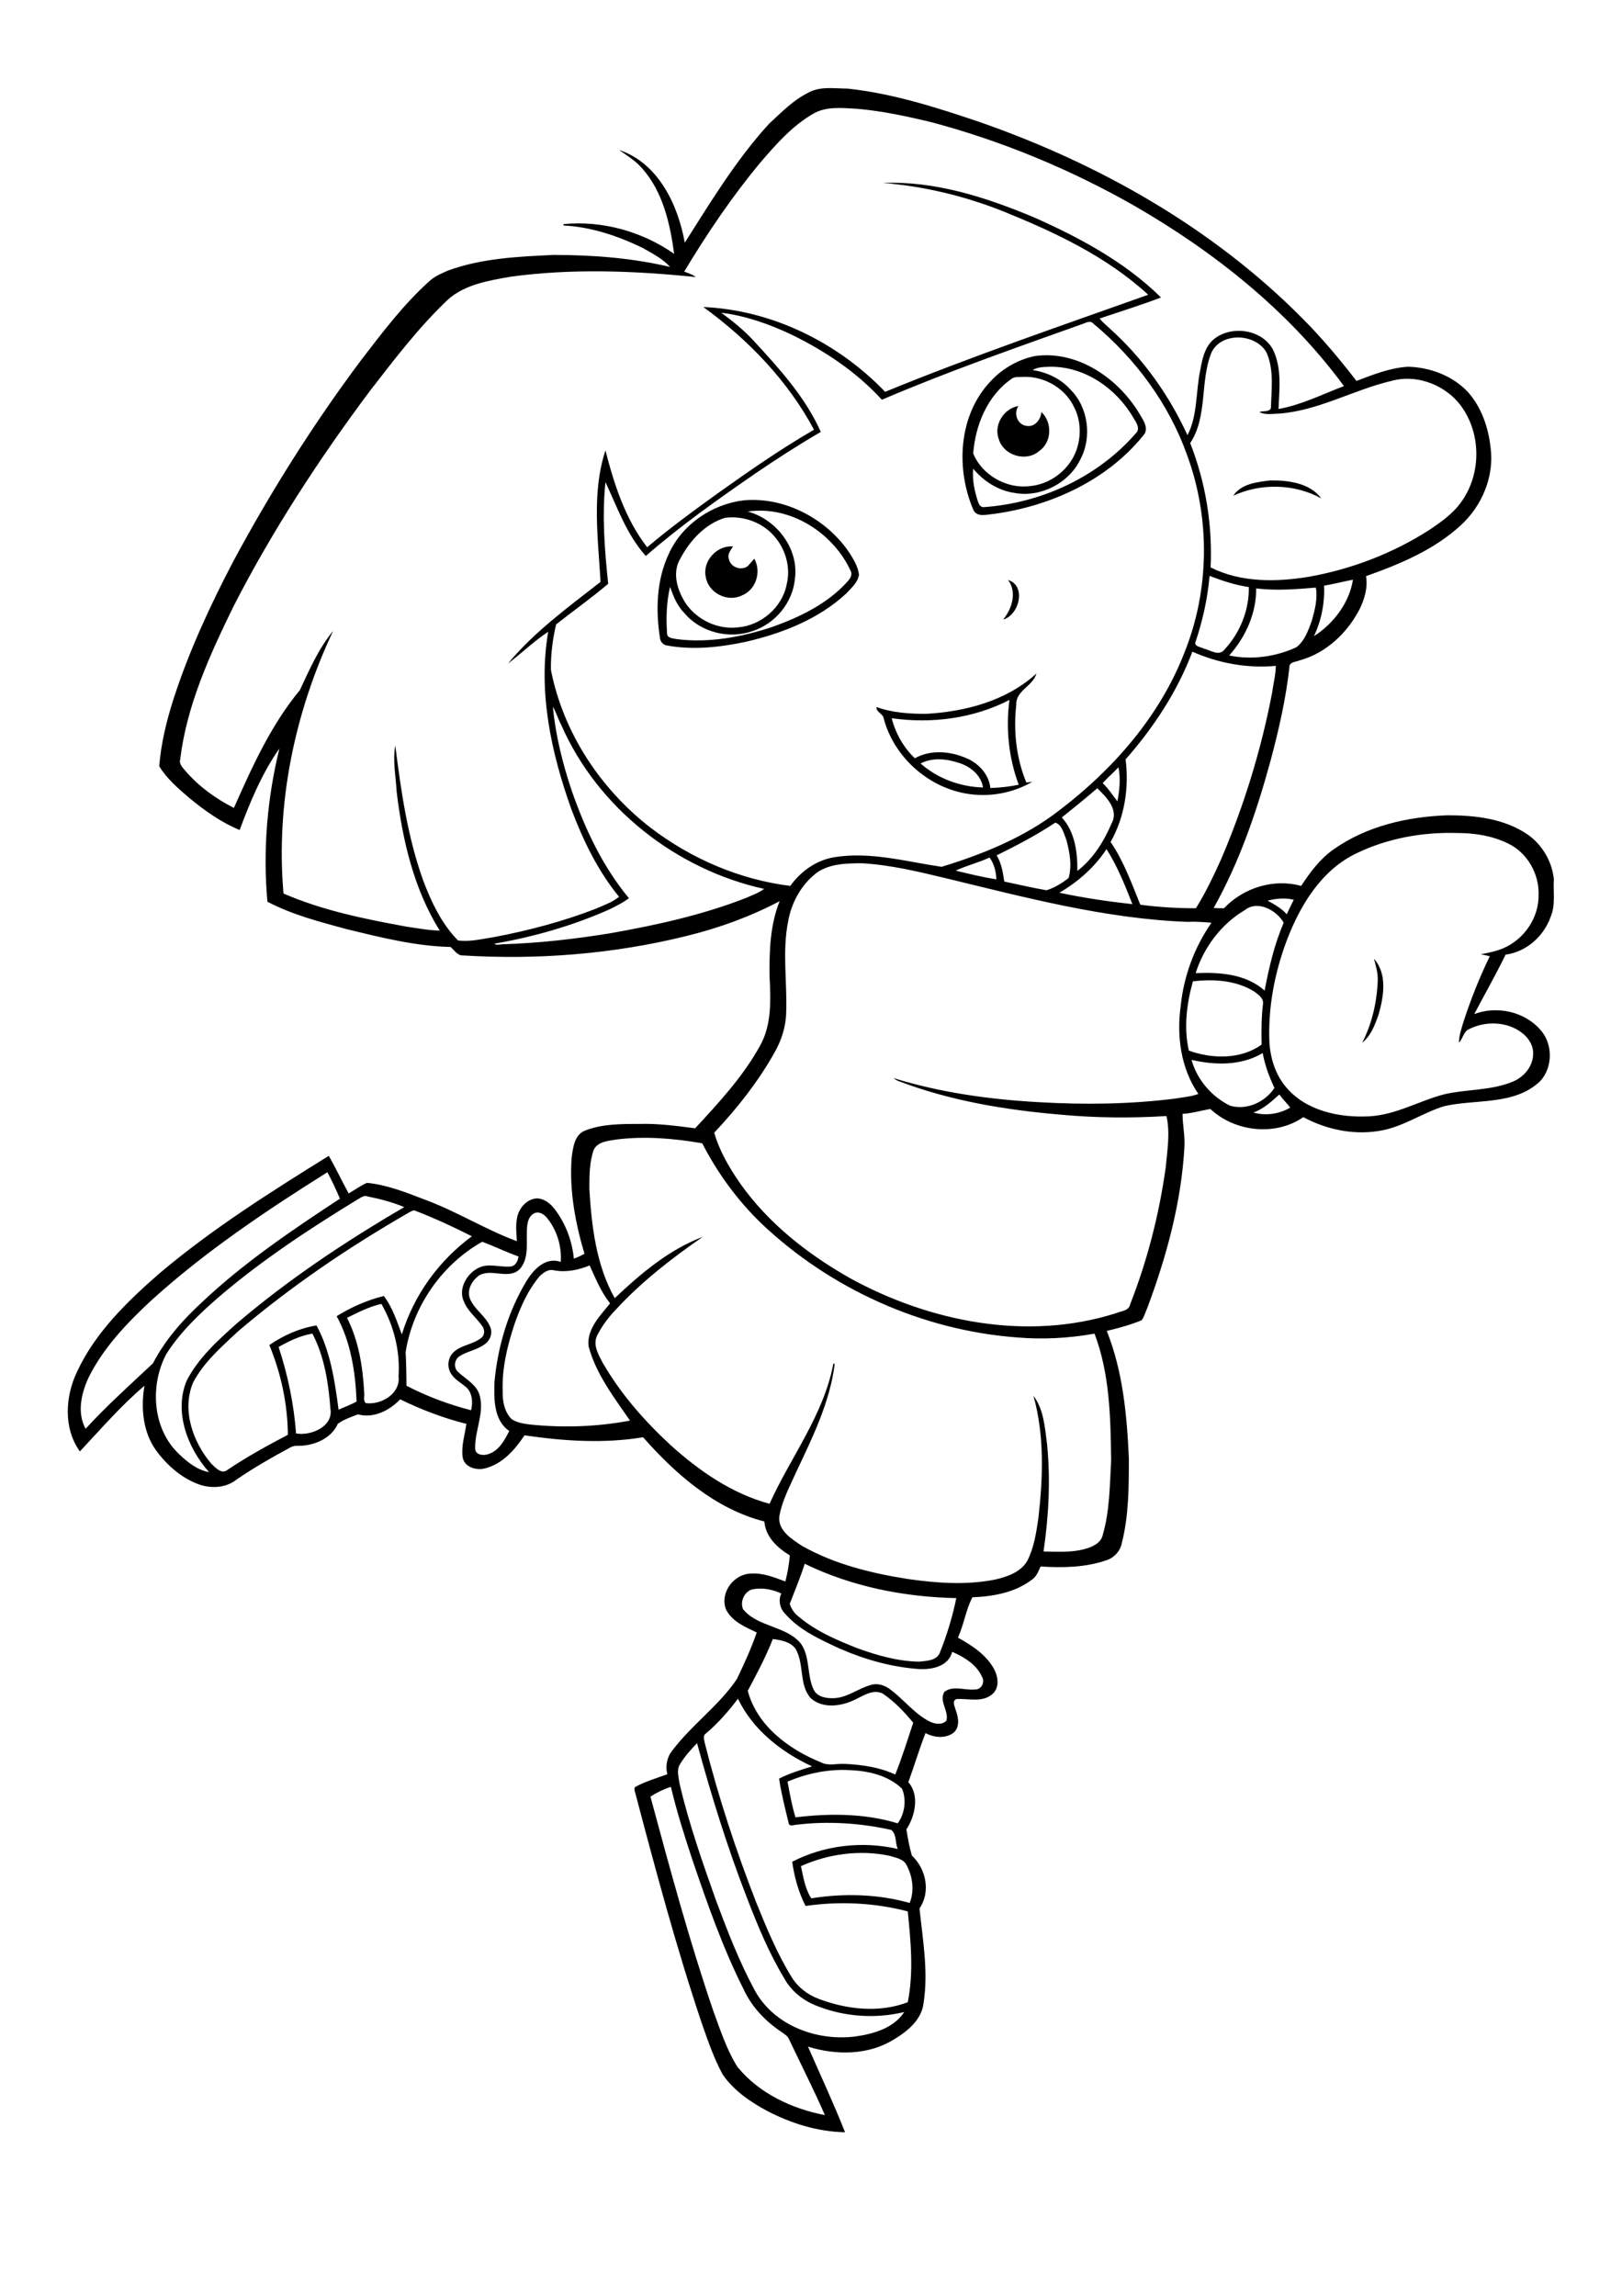 <?xml version="1.0" encoding="utf-8"?>
<!-- Generator: Adobe Illustrator 21.0.2, SVG Export Plug-In . SVG Version: 6.00 Build 0)  -->
<svg version="1.2" baseProfile="tiny" id="Layer_1" xmlns="http://www.w3.org/2000/svg" xmlns:xlink="http://www.w3.org/1999/xlink"
	 x="0px" y="0px" viewBox="0 0 595 842" overflow="scroll" xml:space="preserve">
<g>
	<path d="M504,351.6c5,5.6,3.6,13.9,1.7,20.5c-1.3,3.7-2.8,7.8-6,10.3c3.6-7,5.4-14.9,5.7-22.8C505.5,356.8,504.7,354.2,504,351.6
		 M337.7,280c6.2,5.5,14.6,8.6,22.9,8.8c-0.7-4.5-4.6-7.7-8.8-9C347.3,278.3,342.1,277.7,337.7,280 M327.1,263.4
		c1.4,5.5,4.3,10.7,8.5,14.7c5.8-3.3,13.1-2.6,19,0c4.5,1.9,8.2,6,8.7,10.9c3.5-0.1,7-0.5,10.4-1.2c-3.7-9.9-4.8-20.7-3.4-31.1
		C357.1,263.5,341.7,265.5,327.1,263.4 M339.7,261.8c14.5-0.8,29.6-4.8,40.5-14.8c-1.3,4.7-7.7,6.3-7.4,11.5
		c-1.1,9.6,0,19.6,3.7,28.5c0.6-0.1,1.7-0.2,2.2-0.3c-7.3,4.3-16.2,5.8-24.5,4.3c-14.1-2.5-26.3-13.6-30-27.4
		c-0.2-1.9-2.8-2.3-2.7-4.3C327.3,261.4,333.6,261.8,339.7,261.8 M369.8,212.7c6.8,2.1,4.1,12.9-1.8,14.5
		C371.3,223.2,373.1,217.1,369.8,212.7 M258.9,211.6c-1.3-5.8,4.1-11.7,10-11.2c-0.9,1.4-2.2,3-1.5,4.7c0.6,2.9,4.4,4.3,6.8,2.6
		c0.9-0.8,1.6-1.9,2.5-2.8c2.7,4.8,0.6,11.5-4.6,13.5C266.8,221,259.8,217.4,258.9,211.6 M266,189.9c-7.3,2.2-12.9,8.3-16.4,14.9
		c-3.3,5.4-1,12.2,2.3,17c4.2,5.7,11.5,9.1,18.6,8.3c8.6-0.6,16.5-7.3,18.1-15.9c1.4-5.7-0.2-12-3.8-16.6
		C280.5,191.9,273.1,189,266,189.9 M274.3,187.6c10.6,2.9,18.8,13.6,17.3,24.7c-0.8,8.7-7.2,16.4-15.4,19.1
		c-8.6,3.1-19.1,0.6-25.1-6.5c-2.7-2.7-4.1-6.2-5.3-9.7c-1.3,5.6-1.5,11.3-1.1,17c-0.1,1.9,2.2,1.9,3.6,2.2
		c11.9,1.5,23.9-0.8,35.1-4.5c10-3.6,20-8.4,27.3-16.4c0.9-1,2-2.3,1.5-3.8C305.9,195.6,290.1,185.3,274.3,187.6 M272.8,183.5
		c15.3-1.4,30.8,7,39.1,19.7c1.4,2.3,2.9,4.8,3.2,7.6c-0.4,2.8-2.8,4.8-4.6,6.8c-10.2,9.5-23.6,14.7-37,17.8c-9.5,2-19.4,3.1-29,1.3
		c-1.3-0.2-2.3-1.5-2.4-2.7c-1.6-10.3-1.3-21.2,3.2-30.8C250.2,192.3,261.2,184.9,272.8,183.5 M452.4,181.8c2.9-4.4,8.7-5,13.5-5.6
		c6.6-0.1,14.6,0.9,18.8,6.6C475,177.4,462.5,177.1,452.4,181.8 M366.4,161.1c-2-5.2,1.8-11.3,7.2-12.2c-1.9,2.7-0.4,6.9,3,7.3
		c3,0.5,5.2-2.3,5.4-5.1c4.1,3.8,3.9,11.2-0.9,14.4C376.4,169.5,368.2,167.1,366.4,161.1 M375.8,138.2c-1.6,0.2-3.5-0.3-4.8,0.8
		c-8.8,6.1-13.2,16.9-14,27.3c3.2,7.9,12.2,13,20.6,12c7.4-0.6,14.2-5.6,17-12.5c2.1-5.3,2-11.5-0.6-16.5
		C390.8,142.5,383.4,138.1,375.8,138.2 M378.8,135.7c5.1,0.8,10.2,3.1,13.7,7c6.7,6.5,8.2,17.6,3.8,25.8c-4.2,8.7-14.5,14-24,12.3
		c-6-0.8-11.5-4.3-15.3-8.9c-0.4,4.1,0.5,8.3,1.8,12.2c0.3,0.9,0.9,1.9,2,1.9c21.4-1.5,42.3-11.2,56.3-27.6c1-1.7-0.4-3.6-1.3-5.1
		c-6.2-10.8-17.8-18.9-30.5-18.8C383.2,134.6,380.8,134.5,378.8,135.7 M379.5,130.6c16-2.3,31.3,8.5,39,22c1.3,2.1,2.9,4.9,0.9,7.1
		c-13.4,16.6-34.2,26-55,28.8c-2.5,0.2-5.9,1.3-7.3-1.4c-6.6-15.3-5.5-35,6.4-47.4C367.7,135.2,373.4,131.9,379.5,130.6
		 M293.8,684.4c0.9,4,1.5,8.3,3.8,11.8c11.9-1.9,24.4-1.6,36.1,1.7c1.8-4.5,1.1-9.6-1.1-13.8c-1.1-2.4-4.1-2.8-6.3-3.5
		C315.4,678.3,303.8,679.9,293.8,684.4 M238.6,658.9c7.1,26.3,14.2,52.6,23,78.4c2.6,7.1,4.9,14.3,8.9,20.7
		c7.9,9.7,20,15.4,32.1,17.7c-4.1-9.4-8.8-18.6-13.2-27.9c-0.5-1.2-1.7-1.8-2.6-2.5c-5.9-3.9-11-9.2-14-15.7
		c-7.7-15.3-13.4-31.6-18.9-47.8c-2.9-8.8-5.7-17.6-7.8-26.5C243.4,656.2,240.9,657.4,238.6,658.9 M288.9,653.4
		c0.8,4.4,1.6,8.8,2.9,13.1c12.4-1.5,25.4-1.5,37.5,2.2c2.6-3.5,3.3-8.6,1.6-12.7c-5-4.8-12.1-6.5-18.9-6.8
		C304.2,648.7,296.2,650.3,288.9,653.4 M249.4,647.1c-1.3,2.1-0.4,4.8-0.1,7.1c3.4,14.6,8.4,28.8,13.4,42.9
		c4.2,11.2,8.5,22.4,14.2,32.9c7,12.8,22.6,18.6,36.6,16.9c6.7-0.9,14.3-3,18.2-9c-10.3,2.5-21.5,1.8-31.4-2
		c-5.3-1.9-10-5.5-12.7-10.5c-5.6-9.3-9.7-19.3-13.6-29.4c-7.2-18.5-13.1-37.6-18.3-56.7C253.4,641.7,251.1,644.2,249.4,647.1
		 M259,635.7c-1.4,0.9-0.6,2.5-0.4,3.8c5,19.8,11.4,39.2,18.8,58.2c3.8,9.4,7.7,18.8,13,27.4c2.3,3.7,5.9,6.5,10,8
		c10.3,3.9,22.2,5.2,32.6,1.2c2.2-11,1.1-22.3,0-33.3c-12.2-3.2-25.1-3.8-37.5-2c-2.6-5.1-4.1-10.6-4.9-16.2
		c11.7-6.1,25.9-7.7,38.7-4.7c-0.9-2.2-0.4-5.5-2.4-7c-11.3-2.5-23.1-3.3-34.6-1.9c-1,0-2.7,0.9-3-0.6c-1.3-5.4-2.7-10.8-3.5-16.3
		c3.9-2,8-3.2,12.1-4.5c-11.3-5.2-21.7-13.4-27.2-24.8C267.3,627.5,263.5,631.9,259,635.7 M283.5,601.1c-2.6,6.6-5.9,12.8-9.2,19
		c3.4,12.8,15.1,21.5,26.8,26.2c2.8,1.5,5.9,0.4,8.8,0.6c6.3,0.3,12.7,1.2,18.5,3.9c2.5-6.2,4.5-12.7,6.6-19
		c-3.3-4-6.9-7.8-11.2-10.7c-3.9-1.9-7.7,1.3-11.2,2.7c-4.8,2.1-11.1,2.7-15.2-1c-4.4-5-2.3-12.4-5.5-18
		C290.1,602.1,286.5,601.5,283.5,601.1 M272.6,590.2c5.4,6.6,15.8,6,21.2,12.6c3.5,5,2.1,11.6,4.7,16.9c1.3,2.7,4.7,3.2,7.4,3.1
		c4.9-0.2,8.8-3.5,13.4-4.8c2.6-0.9,5.4,0.1,7.4,1.7c5,3.7,8.8,8.9,14.4,11.7c1.9,0.9,4.6,1.3,6.1-0.4c0.9-3.5-2.8-7.1-0.8-10.5
		c3.2-2.5,7.5-0.5,11.2-0.9c2.3,0.2,3.8-2.6,2.7-4.5c-2-4.6-6.6-7.4-11-9.3c-1.4,5.4-7.5,6.6-12.3,6.3c-10-0.7-19.8-3.5-29-7.5
		c-7.3-3.4-14.9-6.8-20.2-13c-1.8-1.9-2.3-4.8-1.2-7.2c-3.4-1.6-7.4-2.3-11-1.4C272.9,584,271.4,587.6,272.6,590.2 M295.2,573.5
		c-1.6,5-3.6,9.8-5.5,14.7c0.6,1.9,1.7,3.5,3.3,4.7c6.2,5.3,13.8,8.5,21.3,11.5c7.4,2.7,15.1,4.9,22.9,5c2.6-0.3,6.2-0.3,7.5-3.1
		c2.6-6.5,4.7-13.3,6.1-20.2C331.7,585.7,312.4,581.9,295.2,573.5 M102.2,494c3.4,10.3,5.6,20.9,6.4,31.7c5.4,1,13.8-2.5,12.6-9.1
		c-0.7-9.4-2.2-19.1-6.6-27.5C110.2,489.8,106.1,491.8,102.2,494 M127.3,483.3c4.3,8.5,5.8,18,6.3,27.5c0.2,1.2-0.5,2.9,0.6,3.8
		c5.7,0.7,12.8-3.5,12-9.9c0.6-9.2-1.7-18.5-6.3-26.5C135.4,479.2,131.4,481.3,127.3,483.3 M203.3,465.9c-2.1-0.6-3.9,0.8-5.3,2.1
		c-4.4,5.2-7.1,11.4-9.3,17.7c-2.6,7.9-4.6,16.1-4.3,24.5c-0.1,3.6,0.6,7.5,3.2,10.2c1.9,1.3,4.3,1.7,6.5,2
		c12.3,1.3,24.8,0.9,37-1.4c-5.9-8.6-12.5-17.1-15.2-27.3c-0.7-6.3,4.3-11.2,7.9-15.7c-3.3-4.1-5.3-9.1-7.5-13.9
		C212.1,465.8,207.7,466.7,203.3,465.9 M148.8,495.9c0.2,4.1,0.3,8.2,0.3,12.3c7.5,3.9,15.5,6.9,23.7,9c0.7-2.8,0.5-6-1.5-8.2
		c-1.9-1.7-4.3-2.9-5.7-5c-1.7-2.4-1.4-5.9,0.6-7.9c2.8-2.9,7.3-2.9,10.4-5.5c1.4-1.1,1.2-3.2,0.2-4.4c-2.1-3-5.2-5.3-6.6-8.8
		c-2.2-4.6,0.9-10.1,5.1-12.3c3.7-2,7.9-0.3,11.8-0.6c2-0.1,2.9-2,3.1-3.7c-4.5-1.6-8.8-3.7-13.3-5.4
		C162,463.8,151.4,479.2,148.8,495.9 M195.6,445.2c-1.9,1.2-2.2,3.6-2.3,5.6c-0.3,4.8,0.9,10.6-2.6,14.6c-4.2,4.2-10.7-0.6-15.3,2.6
		c-2.4,1.9-4.2,5.2-3,8.3c1.6,4,5.8,6.3,7.4,10.3c1.1,2.4-0.1,5.3-2.3,6.6c-2.8,2-6.3,2.4-9.1,4.3c-1.9,1.4-2,4.4-0.2,5.8
		c2.8,2.6,6.8,4.6,7.8,8.6c1.7,6.5-1.9,12.9-1.7,19.4c0.1,2.4,3.1,2.6,4.8,2c3.9-1.2,6-5.1,7.7-8.5c-5.8-4-5.6-11.9-5.4-18.1
		c1.2-12.8,4.9-25.4,11.5-36.5c2.6-4.4,7.1-9.4,12.8-7.4c0.4-5.8-1.4-11.7-5.1-16.2C199.6,445.3,197.4,443.9,195.6,445.2 M150,444.7
		c-22.1,12.7-43.2,27-62.6,43.5c-6.1,5.7-12.7,11.4-16.6,18.9c-4.2,10.1,0,21.9,6.8,29.8c1.5,1.4,3.7,3.9,5.8,2.2
		c7.1-4.8,14.6-8.9,22.2-12.9c-0.1-11.3-2.5-22.5-6.8-32.9c5.2-3.6,11.1-6.2,17.3-7.2c5.1,9.4,6.7,20.3,8.1,30.9
		c2.2-1,4.5-1.8,6.6-3c-0.4-10.7-2.1-21.8-7.3-31.3c5.3-3.3,11.2-5.9,17.3-7.4c3.2,4.2,4.8,9.3,6.6,14.1c4.4-14.4,13.6-27.1,25.7-36
		c-6.7-3.4-13.6-6.6-20.6-9.3C151.6,443.6,150.8,444.3,150,444.7 M131,440c-17.5,10.7-34.7,22-50.3,35.3
		c-7.3,6.3-14.5,13.1-19.7,21.3c-6.1,11.5-5.1,27.4,4.6,36.6c3.1,3,6.7,5.9,11.1,6.7c-7.9-8.8-13-22.2-8.2-33.6
		c4.3-8.3,11.4-14.7,18.2-20.8c19.1-16.3,40-30.2,61.6-42.8c-4.3-1.8-8.9-3-13.4-3.9C133.4,438.2,132.2,439.4,131,440 M55.3,477.1
		c-8.9,8.3-17.5,17.3-22.9,28.3c-2.6,5.7-4.2,12.8-1,18.6c7.8-8.5,16.4-16.2,24.7-24c4.5-8.7,11.1-16.1,18.3-22.7
		c15.3-14.4,32.8-26.2,50.3-37.7c-1.4-3.3-2.9-6.5-4.6-9.7C97.5,444.1,75.1,459.1,55.3,477.1 M226.2,417.9c-3,0.5-6.9,0.7-8.4,3.8
		c-1.6,4.5-1.6,9.5-1.6,14.3c0.8,13.7,2.5,28,9.3,40.1c9.5-9,19.9-17.8,32.3-22.5c-11.4,7.9-22.4,16.4-31.8,26.6
		c-2.8,2.9-5.3,6.2-7.1,9.9c-1.4,3.4,0.7,6.8,2.2,9.7c6.5,11.3,15.2,21.2,24.8,30.1c10.5,9.5,22.6,17.9,36.4,21.6
		c7.7-17.1,19.9-32.6,23.4-51.4c0.1,0,0.4,0.1,0.5,0.1c-1.8,14.2-8.2,27.1-14.2,39.8c-2.3,5.2-5.1,10.3-6.1,16
		c-0.7,5.3,4.6,8.5,8.4,11c11.9,6.7,25.4,10,38.8,12.1c10.5,1.5,21.4,2.3,31.9,0.2c4.4-1,9.4-2.7,11.8-6.8
		c2.5-4.8,3.3-10.3,4.1-15.6c1.7-14.9,2.3-30.4-1.8-45c3.8,5,4.2,11.7,5,17.8c1.3,13.1,0.6,26.3-1.3,39.3c5.6,0.1,11.4,0.5,16.7-1.4
		c2.2-0.8,4.5-2.2,5-4.6c2.6-8.9,2.6-18.3,3.1-27.5c-0.2-15.6-0.5-31.7-6.1-46.4c-9.4,1.7-19,2.2-28.4,1.4
		c-34.8-2.6-68.5-17.8-93.8-41.8c-8.8-8.5-16.1-18.5-21.7-29.4C247.3,417.5,236.6,416.6,226.2,417.9 M459.8,408
		c4.3,1.3,9.5,0.6,13.5-1.8c-1.3-1.7-2.8-3.1-4-4.8C466.4,404,463.5,406.7,459.8,408 M437.1,388.7c2,7.3,7.4,13.5,14.1,16.8
		c6.1,1.8,12.9-1.3,16.3-6.5c-1.9-4.1-3.5-8.3-4.3-12.8C455.3,390.9,445.7,390.7,437.1,388.7 M437.6,359.9c-2.3,8.2-3.4,17-1.5,25.4
		c8.5,3.1,19.1,3.3,26.7-2.2c-0.1-5-0.1-9.9,0.5-14.9c0.3-2.1-1.7-3.4-3.1-4.5C453.5,359.5,445.2,359,437.6,359.9 M456.6,333.8
		c-8.6,5.1-15,13.6-18,23.1c8.8-0.4,18.5,0.3,25.3,6.4c1.6-8.5,3.6-17,7-24.9C468.3,333.8,461.3,330,456.6,333.8 M465,330.3
		c2.5,1.4,5.1,2.8,7,5c0.9-1.8,1.7-3.6,2.6-5.3C471.5,329.2,468.2,329.5,465,330.3 M299.7,320c-5.7,4.3-9.4,11-10.6,18
		c-2.2,11-0.3,22.2-0.7,33.3c-0.1,5.3-1.8,10.5-4.5,15.1c-6,10.6-13.6,20.2-21.9,29c1.9,6.7,5.5,12.8,9.5,18.6
		c10.3,14.6,24.7,25.9,40.2,34.7c29.3,16.1,65,23.2,97.4,13c2-0.9,5-0.8,5.5-3.4c6.3-16.1,10.6-32.9,13-50c0.6-6.3,1.7-12.8,0.3-19
		c-12.9,0.8-25.9,0.7-38.8-0.5c-20-1.7-40.1-5-58.9-12.1c-0.9-0.3-1.7-0.7-2.4-1.3c17.2,5.3,35.1,7.8,53,8.8
		c16.8,1,33.6,0.8,50.3-1.3c2.9-0.5,5.8-0.7,8.5-1.7c-6.4-9.3-8-21.1-6.5-32.1c1.1-11,5-21.6,11.3-30.7c-2.9-0.2-5.7-0.5-8.6-0.3
		c-30.3-1.1-59.8-9-89.2-16.1c-10-2.4-20-4.8-30.3-5.4C310.6,316.6,304.5,316.7,299.7,320 M350.6,319.3c4.9,1.2,9.9,2.4,14.9,3.2
		c-0.1-2.8-0.8-5.7-2.5-8C358.9,316.4,354.6,317.4,350.6,319.3 M388.6,327.4c8.9,1.9,17.8,3.2,26.8,4.2c-2.7-6.9-5.5-13.9-9.5-20.2
		C401.6,318,395.5,323.4,388.6,327.4 M497.7,312.9c-12.9,6.1-20.7,19-25.6,31.8c-4.6,12.2-7.1,25.3-6.4,38.4
		c0.5,5.5,2.3,11.1,5.9,15.4c7.3,8.9,19.7,11.5,30.7,10.9c9.8-0.5,18.3-5.7,27.6-8.1c8.3-1.9,17.1-1.3,25-4.6c4-1.6,7.4-5.5,7.5-10
		c0.2-3-1.5-5.8-3.7-7.6c-5.7-4.7-14.3-4.8-20.5-1.3c-1.4,1.2-1.7,3.2-3,4.6c0-2.6,0.9-5.1,1.6-7.5c2.7-8.3,5.9-16.4,9.7-24.2
		c-1.1-0.3-2.2-0.5-3.3-0.7c2.8-0.6,5.7-1.1,8.4-2.3c7.6-3.3,12.9-11.2,12.8-19.4c0.3-7.8-4.2-15.7-11.3-19
		c-5.7-2.8-12.2-3.8-18.5-3.8C522,305.1,509.1,307.4,497.7,312.9 M365.6,313.7c1.8,2.9,2.3,6.3,2.8,9.6c5.2,1.1,10.3,2.3,15.5,3.2
		c2.9-0.9,5.7-2.6,8.1-4.5c1.3-4.6,0.4-9.4-0.8-13.9c-0.9-2.2-1.6-5.7-4.1-6.4C380.2,306.3,372.9,310.1,365.6,313.7 M389.5,299.8
		c4.8,5.2,5.8,12.8,5.7,19.6c5.8-4.4,9.8-10.9,12.6-17.5c2.7-4.9-2-9.7-5.3-12.8C398.2,292.8,393.9,296.3,389.5,299.8 M404.5,287.2
		c2.1,2,3.7,4.5,5.4,6.7c0.8-4.1,1.2-8.4,0.4-12.5C408.4,283.4,406.3,285.2,404.5,287.2 M202.8,259.2c1,10.4,3.5,20.5,6.8,30.4
		c4.9,14.2,11.4,28.1,21.1,39.8c-2.2,1.7-4.7,2.9-7.1,4.1c-13.5,6-27.8,10.1-42.3,12.6c0.9,0.7,2.1,0.2,3.2,0.2
		c13.1-0.4,26.2-1.9,39.2-4c17-3,33.9-6.7,50-13c2.2-1,4.6-1.8,6.6-3.3c-32.2-7.1-61.1-29.7-74.4-60.1
		C204.7,263.7,204.1,261.3,202.8,259.2 M437.4,239c-5.5,14.6-14.2,27.8-24.5,39.5c1.3,10.3-0.3,21.1-5.5,30.3
		c4.8,7,7.7,15.1,10.9,23c6.7,0.9,13.6,1.3,20.4,1.3c3.6-5.8,6.5-11.9,9.3-18.1c8.4-19.7,14.7-40.2,18.7-61.2
		c0.4-3.2,1.3-6.4,1.3-9.6C457.5,245.2,446.9,243.2,437.4,239 M460.8,215.8c0.1,9.1-3.9,17.9-9.9,24.6c8.2,1.7,17,0.5,24.6-3
		c3.1-2.3,4.4-6.2,5.7-9.7c1.1-3.9,2.2-8.1,1.5-12.2C475.4,216.1,468.1,216.7,460.8,215.8 M485.7,214.8c0.3,6.4-1,12.8-3.7,18.5
		c7.1-4.5,13-12.2,14.3-20.7C492.7,213.3,489.2,214.2,485.7,214.8 M443.7,211.2c-0.7,8.2-2.5,16.3-5.1,24.1c-0.8,1.8,2,2,3.1,2.6
		c2.4,0.6,5.5,2.9,7.5,0.3c5.7-6.1,9.1-14.6,8.9-22.9C453.2,214.6,448.4,213,443.7,211.2 M444.4,129.3c-4.3,10.6-1.3,23.4-7.8,33.2
		c5.7,14.5,8.2,30.1,7.5,45.6c11.1,5.6,24.2,5.4,36.2,3.4c15.6-2.8,30.7-8.6,44.1-17.2c4.3-2.9,8.7-6,11.7-10.3
		c7.1-9.9,7.3-24.1,0.5-34.2c-5.5-8.3-16.5-12.8-26.2-10.1c-14,3.3-26.9,11-41.4,12c-2.3,0-4.9,0.6-7-0.6c1.3-0.5,3.6,0.1,4.2-1.4
		c0.2-6.7,1.2-13.8-1.5-20.2C460.9,122.2,448,121.6,444.4,129.3 M264.6,114.7c4.2,3.1,8.3,6.4,11.8,10.2c9.4,10.2,19,20.7,24.7,33.5
		c-8.1,4.7-16,9.8-23.8,15.1c-13.9,9.6-27.7,19.3-40.4,30.4c-7-7.8-10.5-17.9-14.8-27.1c-1.3,12.4-0.3,24.9,1,37.3
		c-6.1,5.2-12.8,9.9-19.1,14.9c-1.3,5.5-2,11.1-1.9,16.7c4.5,23,18.2,43.7,36.6,57.9c14.8,11.3,32.6,19,51.2,21.3
		c3.8-5.3,9.5-9.4,16-10.5c13.3-2.2,26.5,1.6,39.5,3.5c15.4-4.7,30.6-10.9,43.3-20.8c19.7-15,36.8-34.5,45.8-57.8
		c9.2-22.9,9.5-49.1,1-72.3c-6.7-18.9-19-35.5-34.4-48.3c-0.9-1.1-2.3-0.6-3.4-0.1c-24.9,8.9-49.9,17.6-74.2,28
		c-9.3-10.2-21-18-33.4-24C282,118.8,273.5,115.8,264.6,114.7 M298,41.9c-7.5,4.4-13.3,11-18.9,17.5C268.6,72,259.4,85.6,251,99.6
		c1.4,0.6,3,1,4.2,2c-22.6-2.3-45.4-3.2-68-0.1c-7.9,1.4-16.6,2.8-22.8,8.3c-10.8,10.2-19.8,22.1-28.8,33.7
		c-18.6,24.9-35.7,51.1-49.9,78.8c-8.7,17.8-17.2,36.3-19.6,56.2c-0.5,1.7,0.9,3,1.9,4.2c4.9,5.7,11.1,10.2,17.8,13.6
		c6.7-15.1,13.6-30.4,24.2-43.2c3.5-7.5,6.9-15.3,12.2-21.7c-14.1,29.8-21.1,63.4-18.2,96.3c14.3,6.2,29.6,9.3,44.9,12.1
		c4.1,0.6,8.2,1.4,12.4,1.5c-9.5-15.3-13.7-33.3-15.8-51c-0.3-5.6-1.5-11.3-0.5-16.9c2.1,16.7,4.5,33.5,10.2,49.4
		c3,8,6.8,16,12.8,22.1c4.5,0.6,9.1-0.6,13.6-1.3c12.6-2.4,25-5.7,36.9-10.3c3-1.3,6.1-2.4,8.6-4.4c-7.8-9.5-13.2-20.7-17.5-32.1
		c-7.4-20.7-12.3-43.1-8.5-65.1c-5.3,3.5-9.8,7.9-14.8,11.7c9.7-11.7,22.1-20.7,34-30c-0.9-16-3.3-32.7,1.8-48.2
		c3.2,12.5,7.3,25.2,15.3,35.5c8.4-7.1,17.3-13.6,26.2-20c11.4-8.1,22.9-16.1,35-23.1c-9.6-18-24.2-33.1-40.6-45
		c25.2,1.1,49.3,13,66.7,31.1c31.7-13,64.2-24.1,96.5-35.6c-15.2-14-34.2-22.9-53.2-30.6c-14.1-5.6-29-9.2-44.1-10.4
		c19-0.8,37.6,5.2,54.9,12.4c17,7.5,33.8,16.5,47.1,29.6c-7.4,2.8-15,5.2-22.5,7.7c1,1.4,2.4,2.4,3.6,3.6
		c12.2,10.9,21.8,24.4,28.6,39.2c3.8-7.3,3-16,4.7-23.9c0.7-3.8,1.5-7.9,4.4-10.8c6.3-5.8,18-4.4,22.2,3.2
		c3.4,6.8,2.4,14.6,2.1,21.9c8.4-1.5,16.1-5.4,24-8.4c-20.2-27.5-47.5-49.2-77-66.2c-23.2-13.2-48.2-23.6-74-30.5
		c-9.1-2.2-18.3-4.2-27.6-5C308.7,39.6,302.8,38.9,298,41.9 M296.3,34.1c4.5-2.6,9.8-1.6,14.7-1.6c16.6,1.8,32.5,6.9,48.2,12.2
		c44,15.3,85.7,38.9,118.6,72.1c7.1,7.1,13.6,14.9,19.8,22.9c6.1-2.3,12.3-4.8,18.9-5.2c8.1,0.2,16.4,3.3,22,9.3
		c5,5.6,7.5,13.1,8.3,20.4c1.4,10.6-3.2,21.4-11,28.5c-9.8,9-22.3,14.2-34.7,18.6c0.7,4.1-0.5,8.3-2.3,12
		c-4.5,8.8-12.4,16.3-22.1,18.9c-1.3,0.6-3.8,0.5-3.7,2.5c-1.3,11.6-3.9,23-6.9,34.2c-5.1,18.7-11.4,37.2-20.9,54.1
		c1.2,0.1,2.5,0.1,3.8,0.1c7.1-7.5,18.2-11,28.3-8.2c3.3-5,6.9-9.9,11.9-13.4c12.2-8.6,27.2-12,41.9-12.5c10,0,20.7,1.2,29.2,7
		c5.4,3.7,9.1,10,9.7,16.5c-0.3,4.6,0.7,9.4-1.2,13.8c-2.5,7.1-8.9,12.8-16.5,13.8c-3.6,7.4-7.7,14.6-11.5,21.8
		c8.2-3.1,18.3-1,24.2,5.7c4.7,5.1,4.7,13.8,0,18.9c-9.4,9-23.6,6.5-35.3,9.2c-7.7,2.4-14.5,7.2-22.4,8.8c-9.9,2-20.3,0-29.2-4.8
		c-10.2,7.1-25.2,5.4-34.1-3c-3.4,0.6-6.7,1.6-10.2,1.8c0,4,0.9,7.9,0.7,11.9c-1.1,20.3-6.5,40.2-13.6,59.2
		c-0.7,1.5-1.1,3.2-2.1,4.6c-4.2,1.7-8.5,2.9-12.8,3.9c5.9,14.8,7.4,30.9,8.1,46.7c0,10.4,0,21-2.6,31.2c-0.6,2.9-2.8,5.3-5.6,6.2
		c-7.8,2.7-16.1,2.8-24.2,2.3c-0.8,1.9-1.6,3.9-3.4,5c-6.1,4.6-14.1,6-21.6,6.3c-2.4,4.6-3.1,10-5.3,14.8
		c5.1,2.8,10.3,6.2,13.2,11.4c1.6,2.9,2.2,7.2-0.8,9.5c-3.6,2.9-8.5,1.4-12.8,1.6c-1.9,0.5-0.8,2.6-0.5,3.8c1,2.7,1.8,6.2-0.6,8.5
		c-3,2.3-7.2,1.9-10.4,0.2c-2.3,5.9-4.1,12-6.3,18c4.2,4.7,2.5,12.5-0.7,17.3c0.5,3.2,1.1,6.5,2,9.6c5.2,4.9,7,13.3,2.8,19.4
		c1.2,11.5,3.3,23.2,1.5,34.7c-0.7,6.1-5.8,10.3-10.8,13.3c-9.4,5.9-21.3,5.9-31.6,2.7c4.6,10.5,9.4,20.8,13.6,31.4
		c-10.1-0.2-20-3.3-28.9-8c-6.1-3.3-12-7.4-16-13.2c-3.2-5.9-5.4-12.3-7.6-18.6c-9.4-27.9-17-56.4-24.5-84.8
		c-0.2-0.7-0.6-1.8,0.3-2.2c3.6-1.9,7.6-3.1,11.5-4.5c-0.8-3.1-0.1-6.4,1.9-8.8c7.1-9.4,17-16.3,23.6-26.1
		c2.7-5.6,5.3-11.3,7.3-17.1c-4.2-2-9.1-4-11.3-8.5c-2.3-6.1,2.9-13,9.2-13.1c4.4-0.3,8.6,1.4,12.6,2.9c0.8-3.2,1.4-6.4,1.6-9.6
		c-4.5-2.7-8.9-6.8-9.3-12.4c-18-4.6-32.5-17.3-44.5-30.9c-14.4,2.4-29.1,1.4-43.5-0.7c-3.5,5.3-8.1,10.5-14.4,12.1
		c-3.2,0.9-7.8-0.4-8.3-4.2c-0.5-4.1,0.8-8.1,1.4-12.1c-8.4-2.1-16.5-5.2-24.3-9c-3.9,4.1-9.8,7.1-15.5,5.5c-2.5,1-5.3,1.9-7.4,3.5
		c-2.2,5-7.8,7.6-13,8c-1.5,0.1-3.1-0.2-4.5,0.7c-6.7,3.6-13.3,7.4-19.6,11.7c-3.8,3.1-9.3,3.4-13.8,1.8c-6.4-2.3-11.7-7-15.7-12.4
		c-4.9-6.8-5.7-15.7-4.3-23.8c-8.6,7.3-16,15.9-23.7,24.1c-6.1-8.5-5.4-20.2-1-29.3c6.7-14.4,18.4-25.7,30.2-36
		c19.3-16.3,40.7-29.8,62.1-43.1c2.6,4.5,4.8,9.2,7.3,13.8c2.2-1.3,4.3-2.8,6.7-3.9c7.3,0.7,14.3,3.5,21.1,6.1
		c11.7,4.3,22.3,11,33.9,15.3c-0.1-2.7-0.5-5.4,0-8.1c0.5-3.8,3.5-7.4,7.4-7.6c2.8,0.1,5,2,6.6,4.1c3.9,5.2,6.3,11.5,6.9,18
		c1.4-0.5,2.7-1.1,3.9-1.8c-3.4-11.4-5.6-23.3-4.7-35.2c0.5-3.7,1-8.5,5-10c6.2-2.4,13.1-2.4,19.7-2.4c6.9-0.2,13.8,0.7,20.6,1.6
		c8.7-9.4,17.5-18.9,23.7-30.1c4.5-7.8,4-17.2,3.6-25.8c-0.1-9.2,0.2-18.7,3.7-27.4c-10.8,5.7-22.4,9.9-34.3,12.8
		c-26.7,6.6-54.5,8.8-81.9,7.1c-2,0.1-3.1-1.9-4.5-3.1c-12.9-0.3-25.6-3.5-38-6.5c-9.9-2.7-20.1-5.3-29.2-10.1
		c-1.7-18.8-0.1-37.9,4.4-56.2c-6.4,9.1-10.7,19.5-14.6,29.9c-6.8-2.8-12.8-7.1-18.4-11.7c-4.1-3.5-8.3-7.1-11.1-11.7
		c0.7-8.5,2.7-16.7,5.3-24.8c5.6-17.3,13.3-33.9,21.7-50c13.9-25.9,29.6-50.8,47.2-74.3c7.7-10,15.3-20.1,24.7-28.6
		c2-1.9,4.6-3,7.1-4.1c12.4-4.5,25.7-5.1,38.7-5.7c14.3,0,28.8,1.1,42.7,4.4c-2.8-3.1-6.6-5-10.1-7c-9.1-4.4-18.9-7.7-29-8.2
		c0-0.1,0-0.4,0-0.5c14.2-1.4,28.9,2.7,40.6,10.9c-1.5-11.1-4.1-22.7-11.7-31.3c-2.4-2.8-5.5-4.7-8.5-6.8
		c14.4,4.8,21.6,20.1,24.1,34c9.6-15.1,18.9-30.5,31-43.7C286.7,41.2,290.9,36.8,296.3,34.1"/>
</g>
</svg>
